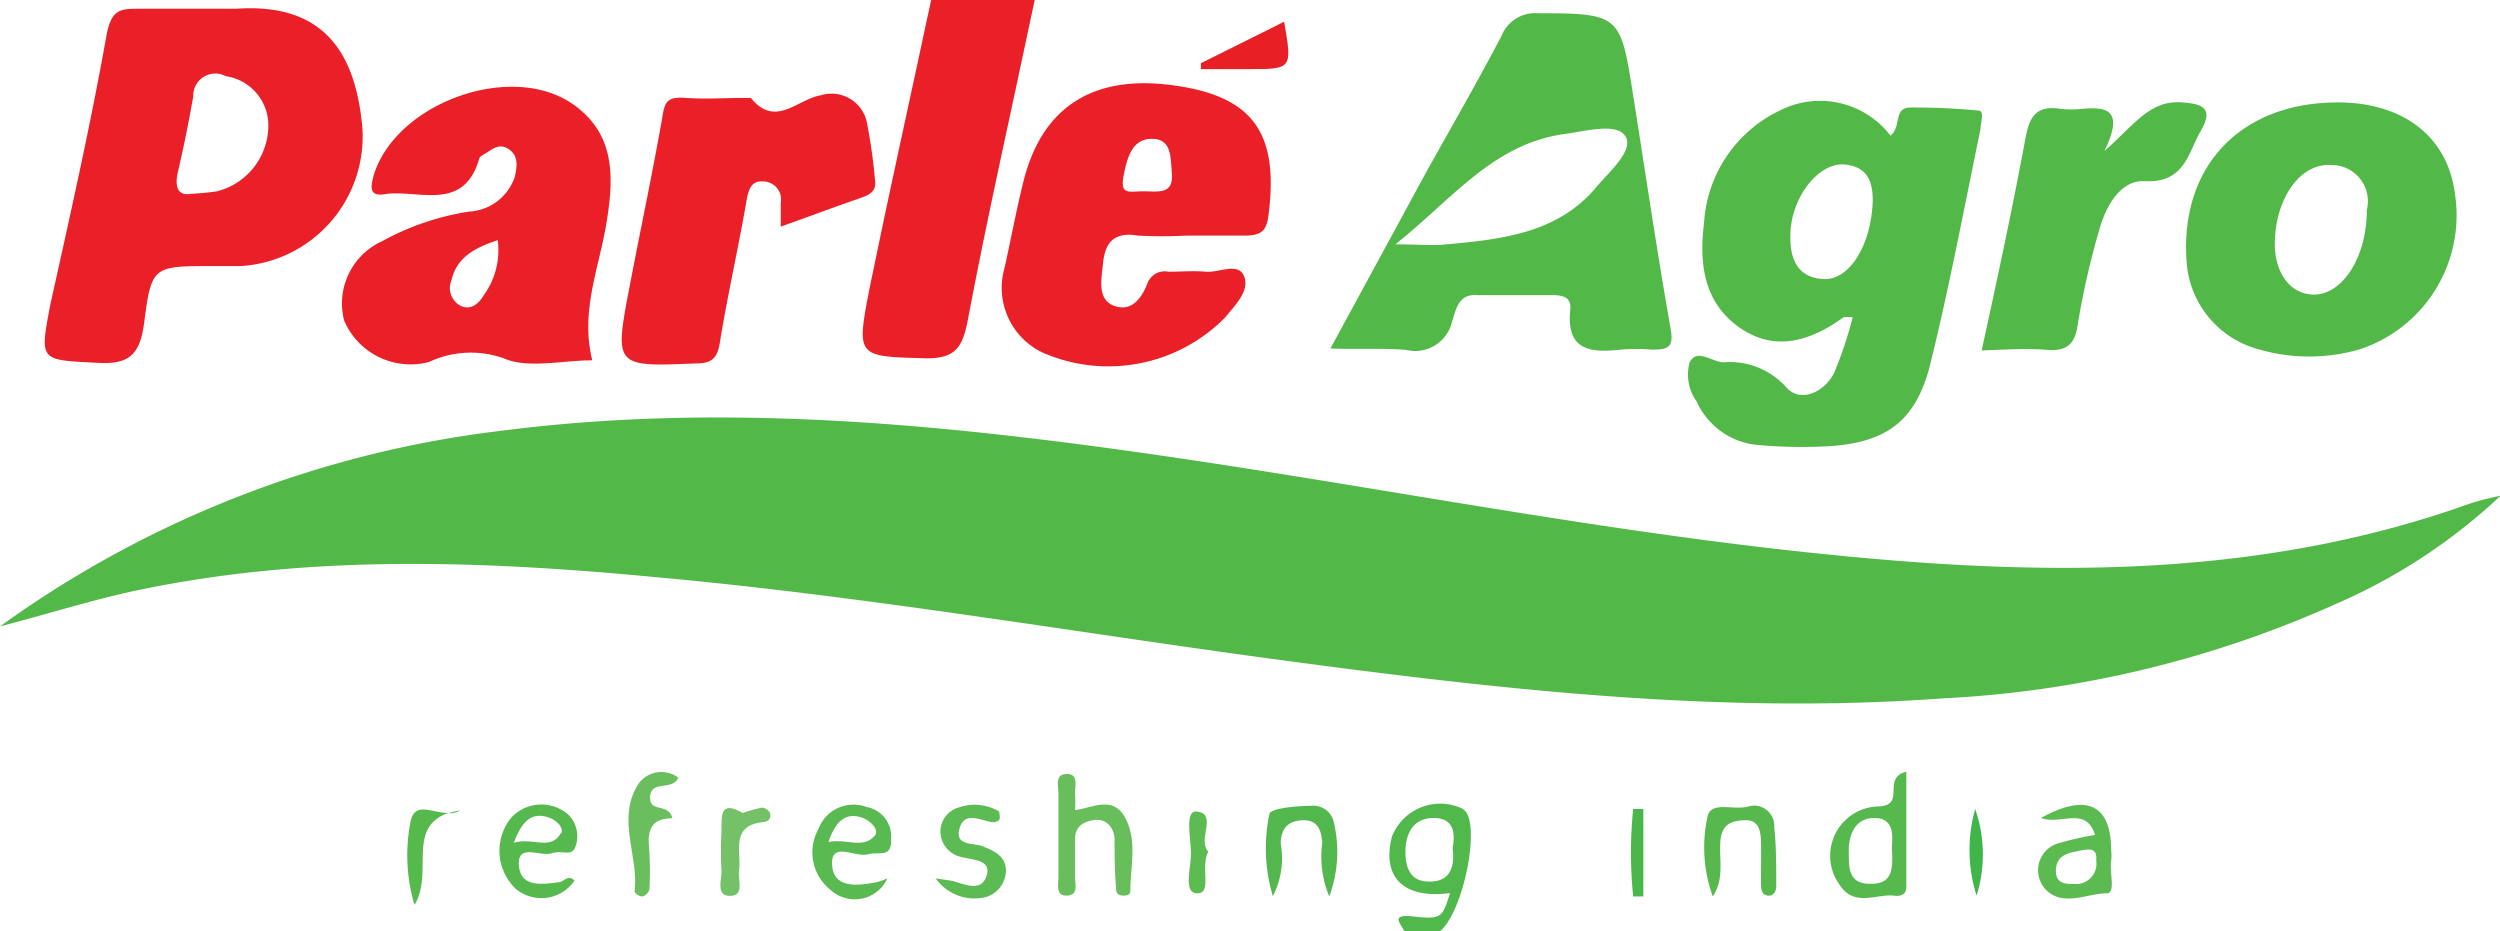 <svg xmlns="http://www.w3.org/2000/svg" viewBox="0 0 88.6 33.01"><defs><style>.cls-1{fill:#ea1f27;}.cls-2{fill:#51b84c;}.cls-3{fill:#52b848;}.cls-4{fill:#67be5a;}.cls-5{fill:#56b94d;}.cls-6{fill:#5bbb51;}.cls-7{fill:#58ba50;}.cls-8{fill:#56b94e;}.cls-9{fill:#5cbb52;}.cls-10{fill:#57b94d;}.cls-11{fill:#6abe5d;}.cls-12{fill:#52b84d;}.cls-13{fill:#e91f26;}.cls-14{fill:#74c167;}.cls-15{fill:#56b94c;}.cls-16{fill:#5cbb51;}.cls-17{fill:#49b749;}.cls-18{fill:#40b54a;}</style></defs><g id="Layer_2" data-name="Layer 2"><g id="nestle-logo"><path class="cls-1" d="M32.85,12.7c1,0,1.25-.39,1.43-1.26C35,7.62,35.87,3.81,36.67,0H33c-.73,3.42-1.49,6.83-2.19,10.25C30.34,12.68,30.37,12.63,32.85,12.7Z"/><path class="cls-2" d="M51.81,28.65a1.84,1.84,0,0,0-2.48,1c-.37,1.44.42,2.22,2.06,2-.28.87-.28.94-1.31.83-.8-.09-.47.22-.29.55H51c.77-.56,1.41-3.35,1-4.18A.52.52,0,0,0,51.81,28.65Zm-1.19,2.59c-.66,0-.83-.54-.81-1.12s.27-1.13,1-1.13.77.56.67,1.07C51.58,30.79,51.34,31.27,50.62,31.24Z"/><path class="cls-3" d="M87.1,18C79.53,20.6,71.75,20.4,64,19.57c-8.15-.87-16.19-2.51-24.3-3.63-7.27-1-14.54-1.62-21.88-.68A38,38,0,0,0,0,22.2c1.91-.5,3.47-1,5.06-1.32,6.05-1.24,12.16-1,18.24-.42,7.36.67,14.65,1.93,22,2.92,7.82,1.05,15.65,1.95,23.56,1.37a38.7,38.7,0,0,0,13.91-3.34,20.31,20.31,0,0,0,5.85-3.84A9.23,9.23,0,0,0,87.1,18Z"/><path class="cls-1" d="M3.49,12.86c1.17.07,1.48-.39,1.62-1.43.26-2,.31-2,2.42-2,.32,0,.65,0,1,0a4.6,4.6,0,0,0,4.31-4.93C12.59,1.77,11.4.1,8.36.31c-.45,0-.89,0-1.34,0-.69,0-1.38,0-2.06,0s-1,0-1.18.91c-.57,3.21-1.29,6.39-2,9.59C1.4,12.83,1.4,12.75,3.49,12.86ZM6.3,6.11c.21-.89.39-1.79.55-2.7A.78.78,0,0,1,8,2.7,1.76,1.76,0,0,1,9.51,4.41,2.41,2.41,0,0,1,7.69,6.78a9.33,9.33,0,0,1-.94.09C6.37,6.94,6.17,6.71,6.3,6.11Z"/><path class="cls-3" d="M62.29,15.77a17.75,17.75,0,0,0,2.42.05c2.14-.11,3.22-.89,3.72-3,.67-2.73,1.19-5.5,1.76-8.25,0-.22.15-.63-.06-.65a24,24,0,0,0-2.4-.11c-.66,0-.31.64-.73,1a3.14,3.14,0,0,0-3.93-.89,4.73,4.73,0,0,0-2.68,4c-.18,1.43,0,2.81,1.26,3.69s2.53.47,3.69-.37c0,0,.13,0,.32,0A13.79,13.79,0,0,1,65,13.22c-.36.7-1.21,1.07-1.7.5a2.68,2.68,0,0,0-2.21-.88c-.41,0-.94-.51-1.21,0a1.64,1.64,0,0,0,.25,1.39A2.63,2.63,0,0,0,62.29,15.77Zm2.34-5.88c-.93-.05-1.19-.71-1.18-1.52,0-1.36,1-2.62,1.92-2.54s1,.77,1,1.3C66.31,8.73,65.52,9.94,64.63,9.89Z"/><path class="cls-3" d="M49.83,12.4a1.34,1.34,0,0,0,1.63-1c.14-.42.22-1,.9-.94.89,0,1.78,0,2.67,0,.38,0,.67.09.62.52-.15,1.45.72,1.53,1.8,1.41a6.61,6.61,0,0,1,1.09,0c.54,0,.79-.05.67-.72-.49-2.78-.9-5.57-1.34-8.35S57.41.47,54.51.47a1.28,1.28,0,0,0-1.3.81C52.37,2.88,51.47,4.45,50.6,6l-3.45,6.35C48.15,12.39,49,12.33,49.83,12.4Zm5.61-7.65c.76-.1,1.87-.42,2.17.09S57,6.11,56.55,6.66c-1.37,1.61-3.33,1.82-5.28,2-.51.05-1,0-1.82,0C51.46,7.07,52.91,5.1,55.44,4.75Z"/><path class="cls-1" d="M13.71,6.87c1.19-.13,2.72.62,3.27-1.23,0-.07.1-.13.17-.17.27-.15.52-.42.87-.19s.32.59.22,1A1.81,1.81,0,0,1,16.62,7.5a9.37,9.37,0,0,0-3.08,1.05,2.42,2.42,0,0,0-1.34,2.82,2.56,2.56,0,0,0,3,1.46,3.49,3.49,0,0,1,2.63-.14c.88.39,2.06.08,3.16.08-.43-1.74.24-3.27.5-4.85s.34-3.11-1.12-4.18c-2.15-1.59-6.27-.15-7.11,2.42C13.12,6.65,13.07,7,13.71,6.87Zm3.43,3.6c-.16.27-.43.53-.79.38A.71.71,0,0,1,16,9.93c.2-.85.88-1.16,1.64-1.42A2.72,2.72,0,0,1,17.14,10.47Z"/><path class="cls-1" d="M35.6,9.5a2.54,2.54,0,0,0,1.36,3,5.81,5.81,0,0,0,6.46-1.25c.35-.43.88-.95.67-1.46s-.88-.12-1.34-.16-.89,0-1.34,0a.65.65,0,0,0-.75.43c-.21.52-.56,1-1.17.78s-.46-.93-.4-1.49c.07-.79.42-1.14,1.25-1a16.05,16.05,0,0,0,1.7,0c.68,0,1.37,0,2.06,0s.8-.23.87-.84c.34-2.87-.62-4.14-3.5-4.5s-4.62.91-5.23,3.55C36,7.53,35.82,8.52,35.6,9.5Zm4.22-3.27c.12-.6.28-1.31,1-1.31s.66.67.71,1.2c.07.79-.48.66-1,.66S39.69,6.93,39.82,6.23Z"/><path class="cls-3" d="M77.49,9.22a3.45,3.45,0,0,0,2.56,3.16,6.41,6.41,0,0,0,3.58,0A5,5,0,0,0,87,6.85c-.26-2-1.82-3.22-4.15-3.22C79.42,3.63,77.27,5.88,77.49,9.22Zm5.14-3.37a1.28,1.28,0,0,1,1.25,1.59c0,1.69-.87,3-1.87,3-.84,0-1.42-.77-1.39-1.89C80.66,7,81.54,5.76,82.63,5.85Z"/><path class="cls-1" d="M24.66,12.88c.54,0,.76-.16.85-.73.27-1.67.65-3.32.94-5,.07-.41.16-.76.61-.72a.64.64,0,0,1,.61.76c0,.23,0,.47,0,.84,1.05-.37,1.91-.7,2.79-1,.34-.12.61-.23.55-.65a19.43,19.43,0,0,0-.28-2,1.28,1.28,0,0,0-1.65-1c-.81.13-1.6,1.17-2.47.09,0,0-.15,0-.23,0-.69,0-1.38.05-2.06,0s-.76.13-.85.7c-.35,2-.78,4-1.16,6C21.77,13,21.78,13,24.66,12.88Z"/><path class="cls-3" d="M72.55,12.4c.72.06,1-.23,1.09-.93a28.36,28.36,0,0,1,.78-3.4c.23-.79.74-1.69,1.58-1.65,1.43.08,1.54-1,2-1.79s.06-.95-.66-1c-1.15-.1-1.71.81-2.76,1.72.75-1.53,0-1.56-.81-1.49a3.56,3.56,0,0,1-.73,0c-.79-.13-1.1.18-1.25,1-.46,2.49-1,5-1.56,7.56C71.1,12.39,71.83,12.34,72.55,12.4Z"/><path class="cls-4" d="M38.1,28.71a5.7,5.7,0,0,0,0-.62c0-.26.12-.67-.3-.66s-.29.41-.29.66c0,1,0,2,0,3,0,.26-.11.67.31.65s.27-.42.28-.68c0-.45,0-.89,0-1.33s.3-.62.7-.67.67.26.7.65c0,.56,0,1.13.05,1.69,0,.16,0,.33.24.34s.27-.1.27-.15c0-.92.28-1.88-.25-2.72C39.37,28.23,38.71,28.63,38.1,28.71Z"/><path class="cls-5" d="M66.55,28.58a1.75,1.75,0,0,0-1.36,2.77c.54.84,1.35.29,2,.4.26,0,.36-.09.37-.32V27.35C66.66,27.57,67.59,28.56,66.55,28.58Zm-.29,2.74c-.79,0-.73-.64-.74-1.14s.17-1.19.9-1.19.65.65.63,1.05C67.08,30.74,67.12,31.35,66.26,31.32Z"/><path class="cls-6" d="M74.82,30.5a1.45,1.45,0,0,0,0-.36c0-1.61-.85-2.06-2.49-1.15.73.26,1.58-.44,1.92.6a11.68,11.68,0,0,0-1.32.3,1,1,0,0,0-.7,1,1,1,0,0,0,.69.9c.58.17,1.15-.12,1.73-.13C75,31.67,74.75,30.92,74.82,30.5Zm-1.26.83c-.35,0-.68,0-.7-.44,0-.62.46-.66.89-.75s.57,0,.54.36A.72.72,0,0,1,73.56,31.33Z"/><path class="cls-7" d="M30.71,28.6a1.32,1.32,0,0,0-1.7.77,1.7,1.7,0,0,0,.44,2.18,1.27,1.27,0,0,0,2-.42,2.4,2.4,0,0,1-.4.14c-.66.12-1.51.23-1.56-.62s.81-.26,1.24-.37.88.14.85-.54A1.06,1.06,0,0,0,30.71,28.6Zm.3,1c-.4.51-1,.11-1.65.24.26-.76.62-1.07,1.23-.85C30.85,29.1,31.18,29.41,31,29.62Z"/><path class="cls-8" d="M18.1,29a1.86,1.86,0,0,0,.19,2.51,1.42,1.42,0,0,0,2.07-.3c-.2-.22-.35,0-.51.05-.62.08-1.4.21-1.46-.59s.75-.3,1.16-.43.71.15.85-.25a1.08,1.08,0,0,0-.26-1.12A1.45,1.45,0,0,0,18.1,29Zm1.78.52c-.37.65-1,.14-1.67.35.31-.83.67-1.11,1.29-.88C19.74,29.1,20,29.34,19.88,29.55Z"/><path class="cls-9" d="M34.84,30c-.32-.14-1,0-.84-.62s.68-.34,1.11-.25a.34.34,0,0,0,.3-.07c.05-.06,0-.27,0-.3A1.69,1.69,0,0,0,34,28.61a.89.89,0,0,0-.67.9.93.93,0,0,0,.73.86c.39.11,1.1.08.9.68s-.81.26-1.26.16l-.54-.08a1.69,1.69,0,0,0,1.79.66,1,1,0,0,0,.7-.9C35.67,30.38,35.28,30.17,34.84,30Z"/><path class="cls-10" d="M62,28.57c-.51.18-1.38-.22-1.49.39a5.12,5.12,0,0,0,.19,2.81c.42-.62.22-1.3.27-1.95s.43-.74.9-.75.53.4.54.77,0,1,0,1.44c0,.19,0,.44.25.46s.3-.22.29-.41c0-.68,0-1.36-.07-2A.72.72,0,0,0,62,28.57Z"/><path class="cls-11" d="M22.64,27.76c-.81,1.22,0,2.56-.15,3.83,0,.06.16.18.26.18s.27-.14.27-.31A11.69,11.69,0,0,0,23,30c-.05-.58.08-1,.83-1-.14-.57-.83-.17-.79-.77s.79-.19,1-.67A1,1,0,0,0,22.64,27.76Z"/><path class="cls-12" d="M46.45,28.56c-.51,0-1.42.09-1.46.28a5.91,5.91,0,0,0,.12,2.92,2.93,2.93,0,0,0,.28-1.85c0-.56.27-.83.79-.84s.65.35.68.8a3.68,3.68,0,0,0,.25,1.9,4.55,4.55,0,0,0,.16-2.63A.74.74,0,0,0,46.45,28.56Z"/><path class="cls-13" d="M44.23,2.45c1.57,0,1.57,0,1.28-1.68L42.56,2.24l0,.21Z"/><path class="cls-14" d="M27,28.62a6.75,6.75,0,0,0-.68.19c-.82-.47-.74.13-.75.62a14,14,0,0,0,0,1.45c0,.32-.2.88.31.87s.27-.56.31-.88c.1-.69-.34-1.62.89-1.74a.23.23,0,0,0,.19-.35A.36.36,0,0,0,27,28.62Z"/><path class="cls-15" d="M16.31,28.72a3.26,3.26,0,0,0-.42.1A.71.71,0,0,0,16.31,28.72Z"/><path class="cls-15" d="M14.56,29.07a6.17,6.17,0,0,0,.13,3c.69-1.13-.3-2.74,1.2-3.26C15.33,28.82,14.73,28.4,14.56,29.07Z"/><path class="cls-16" d="M42.41,28.76c-.43-.05-.21.95-.2,1.46s-.3,1.45.23,1.44.09-.93.38-1.48C42.42,29.76,43.17,28.84,42.41,28.76Z"/><path class="cls-17" d="M57.88,31.77h.36v-3.1h-.36A15.29,15.29,0,0,0,57.88,31.77Z"/><path class="cls-18" d="M70.05,31.74A4.88,4.88,0,0,0,70,28.67,5.35,5.35,0,0,0,70.05,31.74Z"/></g></g></svg>